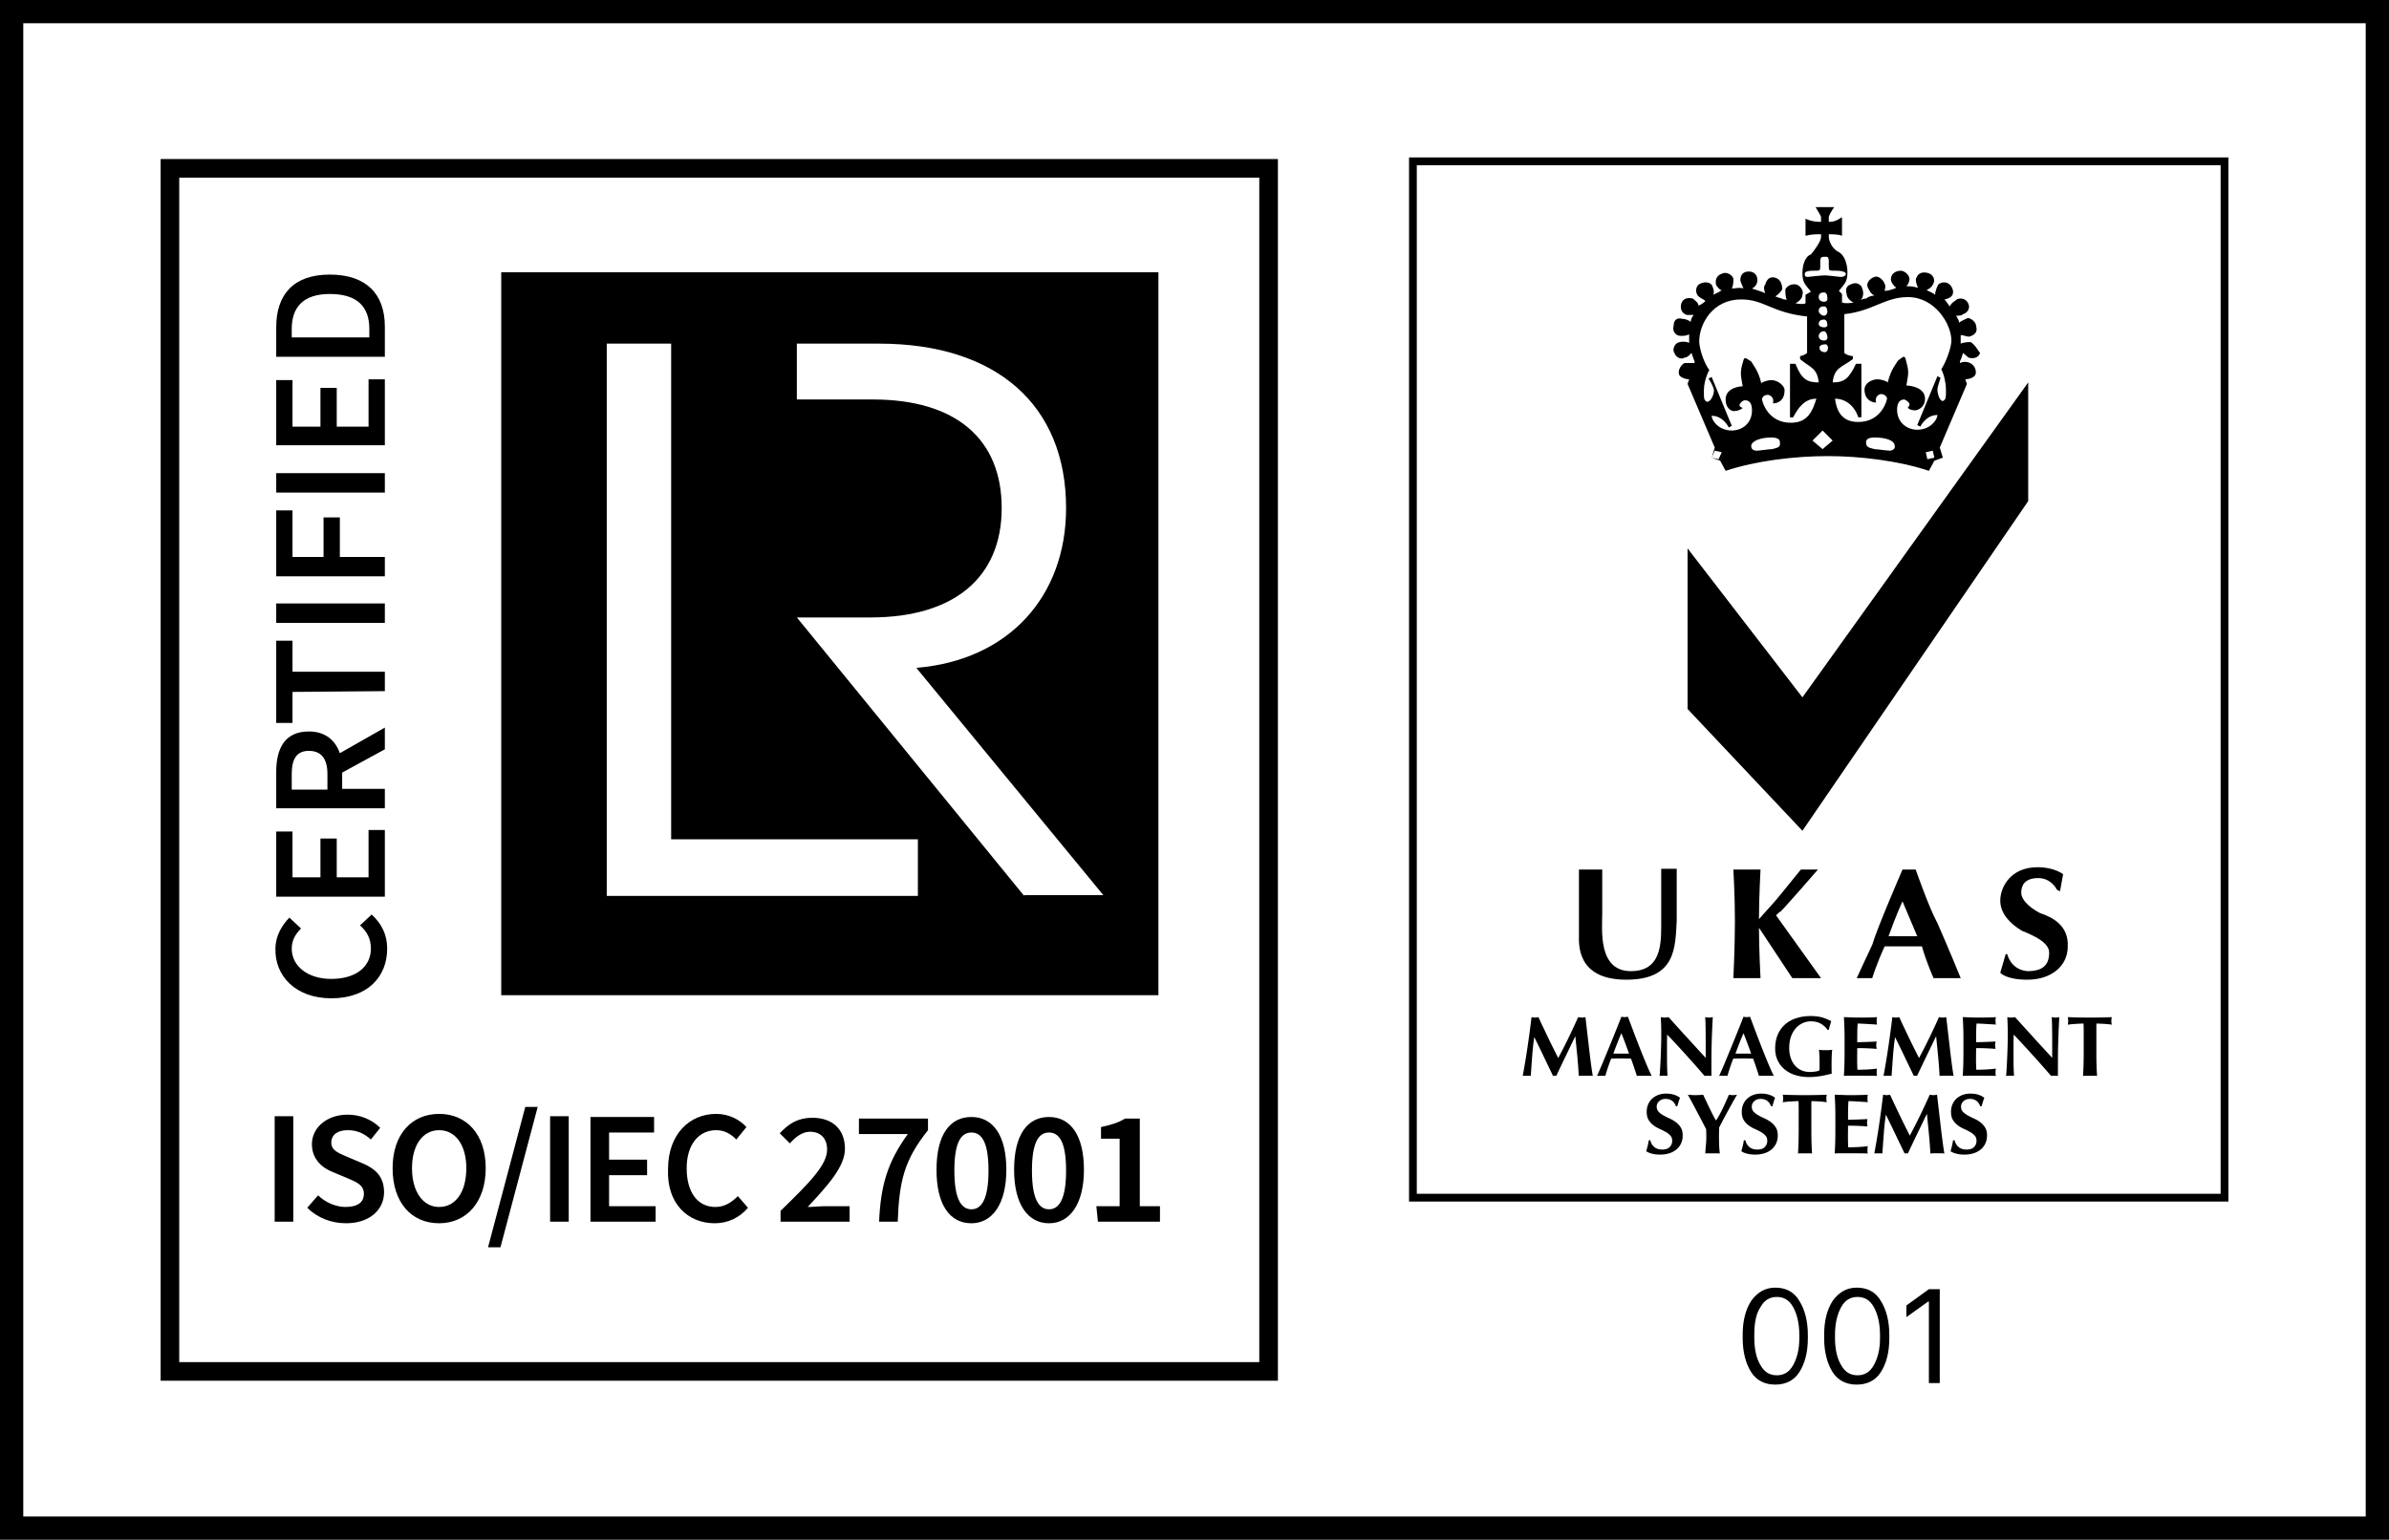 <svg version="1.1" id="Layer_1" xmlns="http://www.w3.org/2000/svg" x="0" y="0" viewBox="0 0 307.9 198.5"
    style="enable-background:new 0 0 307.9 198.5" xml:space="preserve">
    <style>
        .st0 {
            fill-rule: evenodd;
            clip-rule: evenodd
        }
    </style>
    <path class="st0" d="m261.4 49.3-29.1 40.6-14.8-19.2v20.7l14.8 15.7 29.1-42.5V49.3z" />
    <path class="st0"
        d="M254 44.1c-.2 0-.9 0-1.3.2v-1.1c.4 0 .7.2 1.1.2.7-.2 1.1-.6.9-1.3 0-.6-.7-1.1-1.1-1.1-.4.2-.9.4-1.1.6 0-.2-.2-.6-.4-.9.4 0 .7 0 .9-.2.7-.2.9-.9.7-1.3-.2-.6-.9-.9-1.5-.6-.2.2-.7.4-.9.9-.2-.2-.4-.6-.7-.9.2 0 .7-.2.9-.4.4-.4.2-1.1-.2-1.5s-1.1-.4-1.5 0c-.2.4-.4.9-.4 1.3-.2-.2-.7-.4-1.1-.6.4-.2.7-.4.9-.9.2-.4 0-1.1-.7-1.3s-1.3 0-1.5.6c-.2.2 0 .9.2 1.3-.7-.2-1.1-.2-1.5-.2.2-.2.4-.6.4-.9 0-.6-.7-1.1-1.1-1.1-.7 0-1.3.4-1.3 1.1 0 .4.4.9.7 1.1-.4.2-1.1.4-1.5.4 0-.2.2-.6 0-.9-.2-.6-.9-1.1-1.3-.9-.7.2-1.1.9-.9 1.3.2.4.4.9.9 1.1-.4 0-.9.2-1.1.4-.2 0-.4 0-.7.2.4-.4.4-1.1.2-1.5 0-.4-.7-.9-1.3-.6-.7.2-.9.6-.7 1.3 0 .4.4.9.9 1.1-1.1.2-1.5 0-1.5 0v-1.1l-.4-.4c.7-.9 1.1-1.1 1.1-2.4 0-1.1-.4-2.2-1.1-2.6-.9-.4-1.3-1.5-1.3-1.9v-.4c.4 0 1.3 0 1.7.2V28c-.9.6-1.3.6-1.7.6V28c0-.2.4-.9.7-1.3H234c.2.4.7 1.1.7 1.3v.6c-.4 0-1.1 0-2-.4v2.2c.7-.2 1.3-.2 2-.2v.4c0 .4-.7 1.5-1.3 2.2-.7.2-1.1 1.3-1.1 2.4 0 1.3.4 1.5 1.1 2.4l-.7.4v1.1s-.2.2-1.3 0c.4-.2.9-.6.9-1.1.2-.4-.2-1.1-.7-1.3-.7-.2-1.3.2-1.5.6 0 .4 0 1 .2 1.4-.1-.1-.2-.1-.4-.1-.4-.2-.7-.2-1.1-.4.4-.2.7-.6.9-.9 0-.6-.2-1.3-.9-1.5s-1.1.2-1.3.9c-.2.2-.2.6 0 1.1-.4-.2-1.1-.4-1.7-.6.4-.2.7-.6.7-1.1 0-.6-.4-1.1-1.1-1.1-.7 0-1.1.4-1.1 1.1 0 .2.2.6.4 1.1-.4-.2-1.1 0-1.5 0 .2-.4.2-.9.2-1.3-.2-.6-1.1-.9-1.5-.6-.7.2-.9.9-.7 1.5.2.2.4.6.7.6-.2.2-.7.4-1.1.6.2-.4 0-.9-.2-1.3-.4-.4-1.1-.4-1.7 0-.4.4-.4 1.1 0 1.5.2.2.7.4.9.6-.2.2-.4.4-.9.6 0-.4-.4-.6-.7-.9-.7-.2-1.3 0-1.5.6s0 1.3.7 1.5h.9c-.2.2-.4.6-.4.9-.2-.2-.7-.4-1.1-.4-.7-.2-1.1.2-1.1.9-.2.6.2 1.3.9 1.3.4 0 .7 0 1.1-.2v1.1c-.4-.2-1.1-.2-1.5 0s-.7.9-.4 1.3c.2.6.9.9 1.3.6.4 0 .7-.4.9-.6.2.6.4 1.1.4 1.1v.2h-1.3c-.4.2-.9.9-.7 1.5.2.4.9.6 1.3.6l-.2.6 3.5 8.2-.4 1.3 1.1.4.7 1.3c3.9-1.3 8.9-1.9 13.2-1.9 4.1 0 9.1.6 13 1.9l.7-1.3 1.1-.4-.4-1.3 3.5-8.2-.2-.6c.4 0 1.1-.2 1.3-.6.2-.6-.2-1.3-.7-1.5-.4-.2-.9-.2-1.3 0v-.2s.2-.4.4-1.1l.7.6c.7.2 1.3 0 1.5-.6-.3-.3-.5-.9-1.2-1.4zm-21-8.4c-.4 0-.4-.2-.4-.4s.2-.4 1.1-.4c.9 0 .9 0 .9-.6v-.6c0-.6.2-.6.7-.6.2 0 .4 0 .4.6v.6c0 .6 0 .6.9.6s1.3.2 1.3.4-.2.4-.7.4c0 0-1.7-.2-2-.2-.5 0-2.2.2-2.2.2zm2.1 8.2c-.4 0-.7-.2-.7-.6 0-.2.2-.6.7-.6.2 0 .4.4.4.6.1.4-.1.6-.4.6zm.5.9c0 .4-.2.6-.4.6-.4 0-.7-.2-.7-.6 0-.2.2-.4.7-.4.2-.1.4.2.4.4zm-.5-2.6c-.4 0-.7-.2-.7-.4 0-.4.2-.6.7-.6.2 0 .4.2.4.6.1.2-.1.4-.4.4zm0-1.5c-.4 0-.7-.4-.7-.6 0-.4.2-.6.7-.6.2 0 .4.2.4.6.1.1-.1.6-.4.6zm0-1.8c-.4 0-.7-.2-.7-.6 0-.4.2-.6.7-.6.2 0 .4.2.4.6.1.4-.1.6-.4.6zm-13.6 20.3-.9-.2.4-.9.9.2-.4.9zm6.9-1.3c-.4 0-1.7.2-2 .2-.4 0-.7-.2-.7-.6 0-.6 1.1-1.1 2.6-1.1.7 0 1.1.2 1.1.6.1.7-.3.7-1 .9zm2.4-3.4c-3 0-3.7-2.8-3.7-3 0-.4.4-.6.7-.6.4 0 .9.4.7 1.1.7 0 1.5-.4 1.5-1.7 0-.6-.9-1.3-1.7-1.3-.4 0-1.1.2-1.3.4-.4-1.7-1.1-2.4-1.3-2.8-.9-.6-.9-.6-1.1.2-.4 1.3-.2 1.7 0 3-.4 0-2.2.2-2.2 1.7 0 1.1.7 1.5 1.1 1.5.4 0 .9-.2 1.1-.4-.4-.2-.4-.2-.4-.4s.4-.6.7-.6c.7 0 .9.6.9 1.3 0 1.7-1.3 2.6-2.6 2.6-1.7 0-2.6-1.3-2.6-1.9 1.3 0 2 1.1 2.2 1.5l.4-.2-2.6-6.3-.4.2c.4.6.7 1.3.7 1.5 0 .6-.4 1.5-.9 1.5-.4-.2-.4-.4-.4-1.5 0-.6.2-1.7.7-2.6-.7-.9-1.3-2.8-1.3-3.7 0-2.2 1.7-5.4 5.4-5.4 3 0 3.9 1.7 8.5 2.2v4.7c-.2.2-.7.4-.9.4v.4c1.3 1.1 2.2 1.1 2.4 3-1.5 0-2.2-.4-3-2.4h-.7v6.9h.4c.7-1.3 1.5-2.4 3-2.4-.5 1.6-1.1 3.1-3.3 3.1zm4.1 3.4-1.3-1.1 1.3-1.3 1.3 1.3-1.3 1.1zm8.7.2c-.4 0-1.7-.2-2-.2-.7-.2-1.1-.2-1.1-.9 0-.4.4-.6 1.1-.6 1.5 0 2.6.4 2.6 1.1.1.4-.4.6-.6.6zm4.8 1.1-.2-.9.9-.2.2.9-.9.2zm2.4-9c0 1.1 0 1.3-.4 1.5-.4 0-.7-.9-.7-1.5 0-.2.2-.9.4-1.5l-.4-.2-2.6 6.3.4.2c.2-.4.9-1.5 2.2-1.5 0 .6-.9 1.9-2.6 1.9-1.3 0-2.6-.9-2.6-2.6 0-.6.2-1.3.9-1.3.2 0 .7.4.7.6s0 .2-.2.4c0 .2.4.4.9.4.4 0 1.3-.4 1.3-1.5 0-1.5-2-1.7-2.4-1.7.2-1.3.4-1.7 0-3-.2-.9-.2-.9-1.1-.2-.2.4-.9 1.1-1.3 2.8-.2-.2-.9-.4-1.3-.4-.9 0-1.7.6-1.7 1.3 0 1.3.9 1.7 1.5 1.7-.2-.6.2-1.1.7-1.1.2 0 .7.2.7.6 0 .2-.7 3-3.7 3-2.2 0-2.8-1.5-3-3 1.5 0 2.6 1.1 3 2.4h.4v-6.9h-.7c-.9 1.9-1.5 2.4-3 2.4.2-1.9 1.1-1.9 2.6-3v-.4c-.4 0-.9-.2-1.1-.4v-5c3.7-.4 5.2-2.2 8.2-2.2 3.5 0 5.6 3.5 5.6 5.6 0 .9-.7 2.8-1.3 3.7.4.8.6 1.9.6 2.6zM229.5 117.5c.9-.9 4.8-5.4 4.8-5.4h-2.2l-2.6 3.2c-.7.9-2.3 2.6-2.8 3.2 0-2.8.2-6.4.2-6.4h-3.5s.2 3.2.2 6.7c0 3.2-.2 7.3-.2 7.3h3.5s-.2-3.7-.2-6.5l4.3 6.5h3.7l-5.8-8.1c.2-.2.4-.4.6-.5zM214.1 119.6c0 2.8-.4 5.6-3.9 5.6-4.3 0-3.7-5.4-3.7-7.5v-5.6h-3v8.4c0 1.1-.4 5.8 6.1 5.8s6.3-4.3 6.5-7.6V112h-2v7.6zM246.9 112.1h-1.7s-3.3 7.6-3.9 9.7c-.9 1.9-2 4.3-2 4.3h2s.5-1.7 1.6-4.1h4.8c.6 2.1 1.5 4.1 1.5 4.1h3.5s-1.5-3.7-3-7.1c-1.1-2-2.8-6.9-2.8-6.9zm.2 8.6h-3.7c1-2.8 1.8-4.5 1.8-4.5s1 2.4 1.9 4.5zM262.9 117.7c-1.7-.9-2.4-1.9-2.4-2.6 0-.9.4-1.9 2.2-1.9 1.7 0 2.4 1.5 2.4 1.5l.4.2.4-2.2s-1.1-.9-3.3-.9c-3.5 0-4.8 2.6-4.8 4.3s1.3 3 2.8 3.9c1.5.6 3.5 1.5 3.5 2.8 0 1.5-.7 2.4-2.8 2.4-2.2-.2-2.6-2.2-2.6-2.2h-.2l-.7 2.4s.7.9 3.5.9c3 0 5.2-1.7 5.2-4.3.1-2.6-1.8-3.7-3.6-4.3z" />
    <path
        d="M224.6 172.5v-.4c0-1.9.4-3.3 1.1-4.4.8-1.1 1.8-1.7 3.1-1.7s2.4.5 3.1 1.7c.7 1.1 1.1 2.6 1.1 4.4v.4c0 1.9-.4 3.3-1.1 4.4-.7 1.1-1.8 1.6-3.1 1.6s-2.4-.5-3.1-1.6c-.7-1.1-1.1-2.6-1.1-4.4zm1.5-.4v.4c0 1.5.3 2.7.8 3.5.5.9 1.2 1.3 2.1 1.3.9 0 1.6-.4 2.1-1.3s.8-2 .8-3.5v-.4c0-1.5-.3-2.7-.8-3.6-.5-.9-1.2-1.3-2.1-1.3-.9 0-1.6.4-2.1 1.3-.6.9-.8 2.1-.8 3.6zM235.1 172.5v-.4c0-1.9.4-3.3 1.1-4.4.8-1.1 1.8-1.7 3.1-1.7s2.4.5 3.1 1.7c.7 1.1 1.1 2.6 1.1 4.4v.4c0 1.9-.4 3.3-1.1 4.4-.7 1.1-1.8 1.6-3.1 1.6s-2.4-.5-3.1-1.6c-.7-1.1-1.1-2.6-1.1-4.4zm1.4-.4v.4c0 1.5.3 2.7.8 3.5.5.9 1.2 1.3 2.1 1.3.9 0 1.6-.4 2.1-1.3s.8-2 .8-3.5v-.4c0-1.5-.3-2.7-.8-3.6-.5-.9-1.2-1.3-2.1-1.3-.9 0-1.6.4-2.1 1.3s-.8 2.1-.8 3.6zM250 178.3h-1.4v-10.5h-.1l-2.8 2v-1.5l2.9-2.1h1.4v12.1z" />
    <path style="fill:none;stroke:#000;stroke-miterlimit:10" d="M182.1 20.8h104.6v133.6H182.1z" />
    <path d="M164.7 178h-144V20.5h144V178zm-141.6-2.4h139.2V22.9H23.1v152.7z" />
    <path
        d="M42.7 128.7c4.7 0 7.2-2.8 7.2-6.4 0-1.8-.7-3.2-2-4.4l-1.5 1.4c.9.8 1.4 1.7 1.4 3 0 2.3-1.9 3.9-5.1 3.9-3.1 0-5.1-1.7-5.1-3.9 0-1.1.5-1.9 1.2-2.6l-1.5-1.4c-.9.9-1.8 2.3-1.8 4-.1 3.5 2.6 6.4 7.2 6.4zm6.9-13V107h-2.1v6.1h-4.1v-5h-2.1v5h-3.6v-5.9h-2.1v8.4h14v.1zm-12-13.9v-2c0-1.9.6-3 2.2-3s2.4 1 2.4 3v2h-4.6zm12-8-5.8 3.3c-.6-1.7-1.9-2.8-4-2.8-3.1 0-4.2 2.2-4.2 5.2v4.7h14v-2.5h-5.5v-2.1l5.5-3v-2.8zm0-4.7v-2.5H37.7v-4h-2.1v10.6h2.1v-4l11.9-.1zm0-8.8v-2.5h-14v2.5h14zm0-6v-2.5h-5.8v-5.1h-2.1v5.1h-4v-6h-2.1v8.5h14zm0-10.9V61h-14v2.5h14v-.1zm0-5.9v-8.6h-2.1V55h-4.1v-5h-2.1v5h-3.6v-6h-2.1v8.4h14v.1zm0-11.5v-3.9c0-4.2-2.4-6.7-7.1-6.7-4.6 0-6.9 2.5-6.9 6.8V46h14zm-2-2.5h-10v-1.1c0-2.8 1.5-4.5 4.9-4.5 3.5 0 5.1 1.6 5.1 4.5v1.1zM64.6 35.1v93.2h84.7V35.1H64.6zm53.7 80.4H78.2V44.3h8.3v63.9h31.8v7.3zm13.7 0-29.3-35.9h9.5c10.7 0 16.9-5.1 16.9-14.1 0-8.9-5.9-14-16.6-14h-9.8v-7.2h10.6c15.1 0 24.1 7.9 24.1 21.2 0 11.3-7.3 19.6-19.3 20.6l24.1 29.3H132v.1zM35.4 157.5h2.4v-13.6h-2.4v13.6zm9.2.2c3.1 0 4.9-1.8 4.9-4 0-2-1.1-3-2.7-3.7l-1.9-.8c-1.1-.5-2.2-.8-2.2-1.9 0-1 .8-1.6 2.1-1.6 1.2 0 2.1.4 3 1.2l1.2-1.5c-1.1-1.1-2.6-1.7-4.2-1.7-2.7 0-4.6 1.7-4.6 3.8 0 2 1.4 3.1 2.7 3.6l1.9.8c1.2.5 2.1.9 2.1 2s-.8 1.7-2.4 1.7c-1.2 0-2.6-.6-3.5-1.5l-1.4 1.6c1.3 1.3 3.1 2 5 2zm12 0c3.5 0 6-2.7 6-7.1 0-4.4-2.5-7-6-7s-6 2.6-6 7 2.4 7.1 6 7.1zm0-2.1c-2.1 0-3.5-2-3.5-5s1.4-4.9 3.5-4.9 3.5 1.9 3.5 4.9c0 3.1-1.4 5-3.5 5zm6.3 5.2h1.6l4.8-18.1h-1.6l-4.8 18.1zm8-3.3h2.4v-13.6h-2.4v13.6zm5.2 0h8.4v-2h-6v-4h4.9v-2h-4.9V146h5.8v-2h-8.2v13.5zm16 .2c1.7 0 3.2-.7 4.3-2l-1.3-1.5c-.8.8-1.7 1.4-2.9 1.4-2.3 0-3.7-1.9-3.7-5s1.6-4.9 3.8-4.9c1.1 0 1.9.5 2.6 1.2l1.3-1.6c-.8-.9-2.2-1.7-3.9-1.7-3.4 0-6.2 2.6-6.2 7.1-.2 4.5 2.6 7 6 7zm8.5-.2h8.9v-2h-3.2c-.6 0-1.5.1-2.2.1 2.6-2.8 4.8-5.2 4.8-7.5 0-2.5-1.6-4-4.2-4-1.8 0-3 .7-4.2 2l1.3 1.3c.7-.8 1.6-1.5 2.6-1.5 1.4 0 2.2.9 2.2 2.3 0 2-2.3 4.3-6 7.9v1.4zm12.7 0h2.4c.2-5.2.8-7.9 3.9-11.8v-1.5h-8.9v2h6.3c-2.6 3.6-3.5 6.6-3.7 11.3zm11.9.2c2.7 0 4.5-2.5 4.5-6.9s-1.7-6.8-4.5-6.8-4.5 2.3-4.5 6.8 1.7 6.9 4.5 6.9zm0-1.8c-1.3 0-2.2-1.3-2.2-5s.9-4.9 2.2-4.9c1.3 0 2.2 1.2 2.2 4.9s-.9 5-2.2 5zm10 1.8c2.7 0 4.5-2.5 4.5-6.9s-1.7-6.8-4.5-6.8-4.5 2.3-4.5 6.8 1.8 6.9 4.5 6.9zm0-1.8c-1.3 0-2.2-1.3-2.2-5s.9-4.9 2.2-4.9 2.2 1.2 2.2 4.9-.9 5-2.2 5zm6.3 1.6h8v-2h-2.6v-11.3H145c-.8.5-1.7.8-3.1 1.1v1.5h2.4v8.7h-3l.2 2z" />
    <g>
        <path d="M304.9 3v192.5H3V3h301.9m3-3H0v198.5h307.9V0z" />
    </g>
    <g>
        <path
            d="M197.466 136.234c-.06.823-.118 1.646-.177 2.471-.088-.016-.177-.022-.265-.022h-.513c-.085 0-.171.007-.26.022.235-1.265.445-2.522.629-3.772s.353-2.519.508-3.806c.08.016.155.028.226.039a1.475 1.475 0 0 0 .436 0c.073-.011.151-.023.231-.039.199.441.406.891.624 1.346l.65 1.362c.216.452.434.896.65 1.329s.425.846.623 1.235a72.87 72.87 0 0 0 1.318-2.586c.438-.901.854-1.796 1.252-2.687.184.037.342.056.475.056.125 0 .279-.019.463-.056l.237 2.041.248 2.134c.081.695.162 1.344.242 1.947.081.603.155 1.088.221 1.456a4.111 4.111 0 0 0-.446-.022h-.899c-.154 0-.309.007-.463.022a53.798 53.798 0 0 0-.182-2.46c-.085-.883-.171-1.758-.26-2.625h-.021l-1.235 2.559c-.404.839-.806 1.681-1.202 2.526a.878.878 0 0 0-.209-.023.857.857 0 0 0-.209.023c-.396-.824-.792-1.647-1.186-2.471-.394-.824-.799-1.658-1.219-2.504h-.021c-.12.847-.208 1.681-.266 2.505zM212.874 138.705c-.177-.016-.344-.022-.502-.022h-.938c-.158 0-.314.007-.469.022-.117-.36-.239-.729-.363-1.104a38.7 38.7 0 0 0-.397-1.125 41.54 41.54 0 0 0-1.985-.017c-.191.004-.383.01-.573.017-.147.375-.283.75-.408 1.125s-.239.743-.342 1.104a1.457 1.457 0 0 0-.26-.022h-.524c-.089 0-.185.007-.287.022.088-.191.206-.456.354-.795.146-.338.309-.72.484-1.146l.568-1.373c.202-.489.404-.983.606-1.483l.596-1.479c.195-.485.373-.938.535-1.356.073.015.144.027.21.038.065.012.136.017.209.017s.144-.005.21-.017c.066-.011.136-.023.209-.038l.756 2.007a129.249 129.249 0 0 0 1.605 4.06c.258.616.493 1.138.706 1.565zm-3.904-5.504a41.32 41.32 0 0 0-.54 1.307c-.17.431-.335.87-.497 1.318h2.019c-.162-.448-.321-.888-.479-1.318-.16-.43-.327-.865-.503-1.307zM214.109 133.322c0-.508-.008-.934-.022-1.279s-.025-.651-.033-.916c.206.037.371.056.497.056.125 0 .29-.019.496-.056a559.924 559.924 0 0 0 4.787 5.25v-2.029c0-.359-.002-.715-.006-1.064l-.011-.965c-.004-.294-.012-.548-.022-.761s-.023-.356-.038-.431c.205.037.371.056.496.056s.29-.019.496-.056a126.25 126.25 0 0 0-.144 3.342c-.015.478-.023.95-.027 1.417s-.006.965-.006 1.494v1.324a4.172 4.172 0 0 0-.452-.022c-.161 0-.305.007-.43.022a142.256 142.256 0 0 0-4.82-5.328 34.742 34.742 0 0 0-.022 1.291v1.279c0 .441.001.816.005 1.125a39.885 39.885 0 0 0 .039 1.306c.007.137.015.245.021.326a1.474 1.474 0 0 0-.265-.022h-.254c-.169 0-.338.007-.507.022.015-.06.033-.269.055-.629s.046-.8.072-1.318c.025-.519.048-1.081.066-1.688.02-.604.029-1.187.029-1.746zM228.613 138.705c-.177-.016-.344-.022-.502-.022h-.938c-.158 0-.314.007-.469.022-.117-.36-.239-.729-.363-1.104a38.7 38.7 0 0 0-.397-1.125 41.54 41.54 0 0 0-1.985-.017c-.191.004-.383.01-.573.017-.147.375-.283.75-.408 1.125s-.239.743-.342 1.104a1.457 1.457 0 0 0-.26-.022h-.524c-.089 0-.185.007-.287.022.088-.191.206-.456.354-.795.146-.338.309-.72.484-1.146l.568-1.373c.202-.489.404-.983.606-1.483l.596-1.479c.195-.485.373-.938.535-1.356.073.015.144.027.21.038.065.012.136.017.209.017s.144-.005.21-.017c.066-.011.136-.023.209-.038l.756 2.007a129.249 129.249 0 0 0 1.605 4.06c.258.616.493 1.138.706 1.565zm-3.904-5.504a41.32 41.32 0 0 0-.54 1.307c-.17.431-.335.87-.497 1.318h2.019c-.162-.448-.321-.888-.479-1.318-.159-.43-.326-.865-.503-1.307zM234.669 131.971c-.354-.202-.783-.303-1.291-.303a2.53 2.53 0 0 0-1.009.215 2.563 2.563 0 0 0-.894.646 3.283 3.283 0 0 0-.634 1.075c-.162.43-.243.936-.243 1.517 0 .441.061.85.182 1.225.122.375.296.7.524.976.228.276.507.491.838.646s.71.231 1.137.231c.095 0 .204-.006.325-.017s.238-.023.353-.038.219-.035.314-.062a.734.734 0 0 0 .21-.082c.015-.089.023-.199.027-.331.004-.133.006-.279.006-.441 0-.596-.012-1.035-.033-1.318a81.842 81.842 0 0 1-.044-.578c.073.015.171.027.292.038s.296.017.523.017c.265 0 .462-.006.591-.017a2.86 2.86 0 0 0 .303-.038 1.975 1.975 0 0 0-.038.286 9.406 9.406 0 0 0-.028.458 27.402 27.402 0 0 0-.022 1.109v.364c0 .184.002.354.005.513.004.158.013.271.028.336-.485.14-.977.25-1.473.331s-.987.121-1.473.121a5.851 5.851 0 0 1-1.748-.248 3.976 3.976 0 0 1-1.379-.728c-.386-.32-.688-.706-.904-1.158s-.325-.961-.325-1.527c0-.699.115-1.311.348-1.837.231-.525.551-.963.959-1.312a4.1 4.1 0 0 1 1.45-.788 5.968 5.968 0 0 1 1.81-.265c.559 0 1.042.057 1.45.171.408.113.811.277 1.208.49-.06.191-.116.379-.171.562a5.69 5.69 0 0 0-.139.562h-.154a2.735 2.735 0 0 0-.881-.801zM237.712 132.556a49.43 49.43 0 0 0-.066-1.429c.331.008.658.019.981.033.324.015.651.022.982.022.544 0 1.027-.006 1.45-.017s.707-.023.854-.039a2 2 0 0 0-.044.464c0 .117.004.209.011.275.008.066.019.14.033.221-.213-.015-.446-.029-.7-.044l-.739-.044a24.868 24.868 0 0 0-1.053-.045c-.03.405-.047.806-.05 1.203-.004.396-.006.798-.006 1.202a65.298 65.298 0 0 0 2.504-.089 4.659 4.659 0 0 0-.044.287 1.747 1.747 0 0 0-.012.21c0 .059.006.119.017.182.012.062.024.152.039.271a31.89 31.89 0 0 0-2.504-.1c0 .235-.002.471-.006.706-.003.235-.005.471-.005.706 0 .478.011.938.033 1.378.419 0 .838-.011 1.257-.032.419-.022.842-.06 1.269-.11a3.503 3.503 0 0 0-.033.22 2.752 2.752 0 0 0-.011.276c0 .117.004.209.011.275a.952.952 0 0 0 .033.166 24.905 24.905 0 0 0-.733-.017 92.077 92.077 0 0 0-1.196-.006h-1.749c-.165 0-.29.002-.375.006a2.214 2.214 0 0 0-.215.017c.029-.456.052-.921.066-1.396s.022-1.017.022-1.627v-1.5a49.428 49.428 0 0 0-.021-1.625zM243.967 136.234c-.06.823-.118 1.646-.177 2.471-.088-.016-.177-.022-.265-.022h-.513c-.085 0-.171.007-.26.022.235-1.265.445-2.522.629-3.772s.353-2.519.508-3.806c.08.016.155.028.226.039a1.475 1.475 0 0 0 .436 0c.073-.011.151-.023.231-.039.199.441.406.891.624 1.346l.65 1.362c.216.452.434.896.65 1.329s.425.846.623 1.235a72.87 72.87 0 0 0 1.318-2.586c.438-.901.854-1.796 1.252-2.687.184.037.342.056.475.056.125 0 .279-.019.463-.056l.237 2.041.248 2.134c.081.695.162 1.344.242 1.947.081.603.155 1.088.221 1.456a4.111 4.111 0 0 0-.446-.022h-.899c-.154 0-.309.007-.463.022a53.798 53.798 0 0 0-.182-2.46c-.085-.883-.171-1.758-.26-2.625h-.021l-1.235 2.559c-.404.839-.806 1.681-1.202 2.526a.878.878 0 0 0-.209-.023.857.857 0 0 0-.209.023c-.396-.824-.792-1.647-1.186-2.471-.394-.824-.799-1.658-1.219-2.504h-.021c-.12.847-.208 1.681-.266 2.505zM253.032 132.556a49.43 49.43 0 0 0-.066-1.429c.331.008.658.019.981.033.324.015.651.022.982.022.544 0 1.027-.006 1.45-.017s.707-.023.854-.039a2 2 0 0 0-.044.464c0 .117.004.209.011.275.008.066.019.14.033.221-.213-.015-.446-.029-.7-.044l-.739-.044a24.868 24.868 0 0 0-1.053-.045c-.03.405-.047.806-.05 1.203-.004.396-.006.798-.006 1.202a65.298 65.298 0 0 0 2.504-.089 4.659 4.659 0 0 0-.044.287 1.747 1.747 0 0 0-.012.21c0 .059.006.119.017.182.012.062.024.152.039.271a31.89 31.89 0 0 0-2.504-.1c0 .235-.002.471-.006.706-.003.235-.005.471-.005.706 0 .478.011.938.033 1.378.419 0 .838-.011 1.257-.032.419-.022.842-.06 1.269-.11a3.503 3.503 0 0 0-.033.22 2.752 2.752 0 0 0-.011.276c0 .117.004.209.011.275a.952.952 0 0 0 .033.166 24.905 24.905 0 0 0-.733-.017 92.077 92.077 0 0 0-1.196-.006h-1.749c-.165 0-.29.002-.375.006a2.214 2.214 0 0 0-.215.017c.029-.456.052-.921.066-1.396s.022-1.017.022-1.627v-1.5a46.792 46.792 0 0 0-.021-1.625zM258.768 133.322c0-.508-.008-.934-.022-1.279s-.025-.651-.033-.916c.206.037.371.056.497.056.125 0 .29-.019.496-.056a559.924 559.924 0 0 0 4.787 5.25v-2.029c0-.359-.002-.715-.006-1.064l-.011-.965c-.004-.294-.012-.548-.022-.761s-.023-.356-.038-.431c.205.037.371.056.496.056s.29-.019.496-.056a126.25 126.25 0 0 0-.144 3.342c-.015.478-.023.95-.027 1.417s-.006.965-.006 1.494v1.324a4.172 4.172 0 0 0-.452-.022c-.161 0-.305.007-.43.022a142.256 142.256 0 0 0-4.82-5.328 34.742 34.742 0 0 0-.022 1.291v1.279c0 .441.001.816.005 1.125a39.885 39.885 0 0 0 .039 1.306c.007.137.015.245.021.326a1.474 1.474 0 0 0-.265-.022h-.254c-.169 0-.338.007-.507.022.015-.06.033-.269.055-.629s.046-.8.072-1.318c.025-.519.048-1.081.066-1.688.019-.604.029-1.187.029-1.746zM268.545 132.341a2.913 2.913 0 0 0-.027-.387c-.11 0-.246.004-.408.012-.162.007-.335.017-.519.027s-.371.025-.562.044-.367.039-.529.061c.015-.08.027-.161.039-.242a1.805 1.805 0 0 0 0-.485c-.012-.081-.024-.162-.039-.243l.679.022c.202.008.408.013.617.017a97.99 97.99 0 0 0 1.573.017 91.866 91.866 0 0 0 1.566-.017c.206-.004.406-.009.602-.017l.634-.022c-.015.081-.027.162-.038.243a1.801 1.801 0 0 0 0 .485c.011.081.023.162.038.242a12.53 12.53 0 0 0-1.042-.105 22.005 22.005 0 0 0-.921-.039 1.116 1.116 0 0 0-.017.155 3.852 3.852 0 0 0-.006.231v3.342c0 .61.008 1.152.022 1.627s.037.939.066 1.396a3.252 3.252 0 0 0-.408-.022h-.993c-.146 0-.282.007-.407.022.029-.456.051-.921.065-1.396s.022-1.017.022-1.627v-2.758a32.947 32.947 0 0 0-.007-.583zM214.665 141.668c-.338 0-.613.099-.827.298a.92.92 0 0 0-.319.694c0 .272.083.495.248.668s.373.329.623.469.519.273.806.402c.286.129.555.287.805.475s.458.415.623.684c.166.269.248.612.248 1.031 0 .367-.069.704-.209 1.009-.14.306-.339.566-.596.783a2.658 2.658 0 0 1-.921.496 3.924 3.924 0 0 1-1.197.171c-.396 0-.752-.042-1.064-.126-.312-.085-.55-.189-.711-.314.073-.258.136-.493.188-.706.051-.213.096-.445.132-.695h.21a1.446 1.446 0 0 0 .475.839c.125.11.275.196.452.259.176.062.375.094.596.094.44 0 .767-.11.976-.331a1.11 1.11 0 0 0 .314-.794c0-.279-.081-.508-.242-.684a2.405 2.405 0 0 0-.607-.469 9.625 9.625 0 0 0-.794-.397c-.286-.128-.552-.285-.794-.469s-.445-.409-.606-.678c-.162-.269-.243-.612-.243-1.031a2.4 2.4 0 0 1 .204-1.016 2.18 2.18 0 0 1 .546-.738c.229-.199.491-.35.789-.452.298-.104.612-.154.943-.154.396 0 .744.048 1.042.143.298.096.553.229.767.397-.066.169-.123.333-.171.491l-.183.601H216c-.235-.634-.681-.95-1.335-.95zM221.614 143.714c.146-.269.29-.55.43-.844s.275-.59.408-.888.261-.583.386-.855c.081.016.164.028.248.039a2.028 2.028 0 0 0 .519 0c.085-.011.175-.023.271-.039-.125.206-.281.477-.469.812a116.375 116.375 0 0 0-1.247 2.282c-.217.408-.414.785-.591 1.131 0 .177-.003.354-.011.535-.007.18-.011.362-.011.546 0 .375.006.746.017 1.114.011.367.042.754.094 1.158-.154-.016-.311-.022-.469-.022h-.938c-.158 0-.314.007-.469.022.015-.339.04-.685.077-1.037.036-.353.055-.706.055-1.059 0-.169-.002-.341-.005-.514-.004-.172-.01-.343-.017-.513a71.006 71.006 0 0 0-.635-1.229c-.238-.452-.471-.892-.694-1.318-.225-.426-.431-.812-.618-1.158a58.162 58.162 0 0 0-.413-.75c.169.016.334.028.496.039a7.31 7.31 0 0 0 .987 0c.158-.011.321-.023.49-.039a114.026 114.026 0 0 0 .894 1.875c.154.316.298.604.431.86.132.258.238.449.319.574h.022c.148-.213.296-.454.443-.722zM226.919 141.668c-.338 0-.613.099-.827.298a.92.92 0 0 0-.319.694c0 .272.083.495.248.668s.373.329.623.469.519.273.806.402c.286.129.555.287.805.475s.458.415.623.684c.166.269.248.612.248 1.031 0 .367-.069.704-.209 1.009-.14.306-.339.566-.596.783a2.658 2.658 0 0 1-.921.496 3.924 3.924 0 0 1-1.197.171c-.396 0-.752-.042-1.064-.126-.312-.085-.55-.189-.711-.314.073-.258.136-.493.188-.706.051-.213.096-.445.132-.695h.21a1.446 1.446 0 0 0 .475.839c.125.11.275.196.452.259.176.062.375.094.596.094.44 0 .767-.11.976-.331a1.11 1.11 0 0 0 .314-.794c0-.279-.081-.508-.242-.684a2.405 2.405 0 0 0-.607-.469 9.625 9.625 0 0 0-.794-.397c-.286-.128-.552-.285-.794-.469s-.445-.409-.606-.678c-.162-.269-.243-.612-.243-1.031a2.4 2.4 0 0 1 .204-1.016 2.18 2.18 0 0 1 .546-.738c.229-.199.491-.35.789-.452.298-.104.612-.154.943-.154.396 0 .744.048 1.042.143.298.096.553.229.767.397-.066.169-.123.333-.171.491l-.183.601h-.165c-.238-.634-.684-.95-1.338-.95zM231.811 142.341a2.913 2.913 0 0 0-.027-.387c-.11 0-.246.004-.408.012-.162.007-.335.017-.519.027s-.371.025-.562.044-.367.039-.529.061c.015-.08.027-.161.039-.242a1.805 1.805 0 0 0 0-.485c-.012-.081-.024-.162-.039-.243l.679.022c.202.008.408.013.617.017a97.99 97.99 0 0 0 1.573.017 91.866 91.866 0 0 0 1.566-.017c.206-.004.406-.009.602-.017l.634-.022c-.015.081-.027.162-.038.243a1.801 1.801 0 0 0 0 .485c.011.081.023.162.038.242a12.53 12.53 0 0 0-1.042-.105 22.005 22.005 0 0 0-.921-.039 1.116 1.116 0 0 0-.017.155 3.852 3.852 0 0 0-.006.231v3.342c0 .61.008 1.152.022 1.627s.037.939.066 1.396a3.252 3.252 0 0 0-.408-.022h-.993c-.146 0-.282.007-.407.022.029-.456.051-.921.065-1.396s.022-1.017.022-1.627v-2.758a78.952 78.952 0 0 0-.007-.583zM236.526 142.556a49.43 49.43 0 0 0-.066-1.429c.331.008.658.019.981.033.324.015.651.022.982.022.544 0 1.027-.006 1.45-.017s.707-.023.854-.039a2 2 0 0 0-.044.464c0 .117.004.209.011.275.008.066.019.14.033.221-.213-.015-.446-.029-.7-.044l-.739-.044a24.868 24.868 0 0 0-1.053-.045c-.03.405-.047.806-.05 1.203-.004.396-.006.798-.006 1.202a65.298 65.298 0 0 0 2.504-.089 4.659 4.659 0 0 0-.044.287 1.747 1.747 0 0 0-.012.21c0 .059.006.119.017.182.012.062.024.152.039.271a31.89 31.89 0 0 0-2.504-.1c0 .235-.002.471-.006.706-.003.235-.005.471-.005.706 0 .478.011.938.033 1.378.419 0 .838-.011 1.257-.032.419-.022.842-.06 1.269-.11a3.503 3.503 0 0 0-.033.22 2.752 2.752 0 0 0-.011.276c0 .117.004.209.011.275a.952.952 0 0 0 .033.166 24.905 24.905 0 0 0-.733-.017 92.077 92.077 0 0 0-1.196-.006h-1.749c-.165 0-.29.002-.375.006a2.214 2.214 0 0 0-.215.017c.029-.456.052-.921.066-1.396s.022-1.017.022-1.627v-1.5a46.792 46.792 0 0 0-.021-1.625zM242.78 146.234c-.06.823-.118 1.646-.177 2.471-.088-.016-.177-.022-.265-.022h-.513c-.085 0-.171.007-.26.022.235-1.265.445-2.522.629-3.772s.353-2.519.508-3.806c.08.016.155.028.226.039a1.475 1.475 0 0 0 .436 0c.073-.011.151-.023.231-.039.199.441.406.891.624 1.346l.65 1.362c.216.452.434.896.65 1.329s.425.846.623 1.235a72.87 72.87 0 0 0 1.318-2.586c.438-.901.854-1.796 1.252-2.687.184.037.342.056.475.056.125 0 .279-.019.463-.056l.237 2.041.248 2.134c.081.695.162 1.344.242 1.947.081.603.155 1.088.221 1.456a4.111 4.111 0 0 0-.446-.022h-.899c-.154 0-.309.007-.463.022a53.798 53.798 0 0 0-.182-2.46c-.085-.883-.171-1.758-.26-2.625h-.021l-1.235 2.559c-.404.839-.806 1.681-1.202 2.526a.878.878 0 0 0-.209-.023.857.857 0 0 0-.209.023c-.396-.824-.792-1.647-1.186-2.471-.394-.824-.799-1.658-1.219-2.504h-.021a36.965 36.965 0 0 0-.266 2.505zM253.886 141.668c-.338 0-.613.099-.827.298a.92.92 0 0 0-.319.694c0 .272.083.495.248.668s.373.329.623.469.519.273.806.402c.286.129.555.287.805.475s.458.415.623.684c.166.269.248.612.248 1.031 0 .367-.069.704-.209 1.009-.14.306-.339.566-.596.783a2.658 2.658 0 0 1-.921.496 3.924 3.924 0 0 1-1.197.171c-.396 0-.752-.042-1.064-.126-.312-.085-.55-.189-.711-.314.073-.258.136-.493.188-.706.051-.213.096-.445.132-.695h.21a1.446 1.446 0 0 0 .475.839c.125.11.275.196.452.259.176.062.375.094.596.094.44 0 .767-.11.976-.331a1.11 1.11 0 0 0 .314-.794c0-.279-.081-.508-.242-.684a2.405 2.405 0 0 0-.607-.469 9.625 9.625 0 0 0-.794-.397c-.286-.128-.552-.285-.794-.469s-.445-.409-.606-.678c-.162-.269-.243-.612-.243-1.031a2.4 2.4 0 0 1 .204-1.016 2.18 2.18 0 0 1 .546-.738c.229-.199.491-.35.789-.452.298-.104.612-.154.943-.154.396 0 .744.048 1.042.143.298.096.553.229.767.397-.066.169-.123.333-.171.491l-.183.601h-.165c-.239-.634-.684-.95-1.338-.95z" />
    </g>
</svg>
